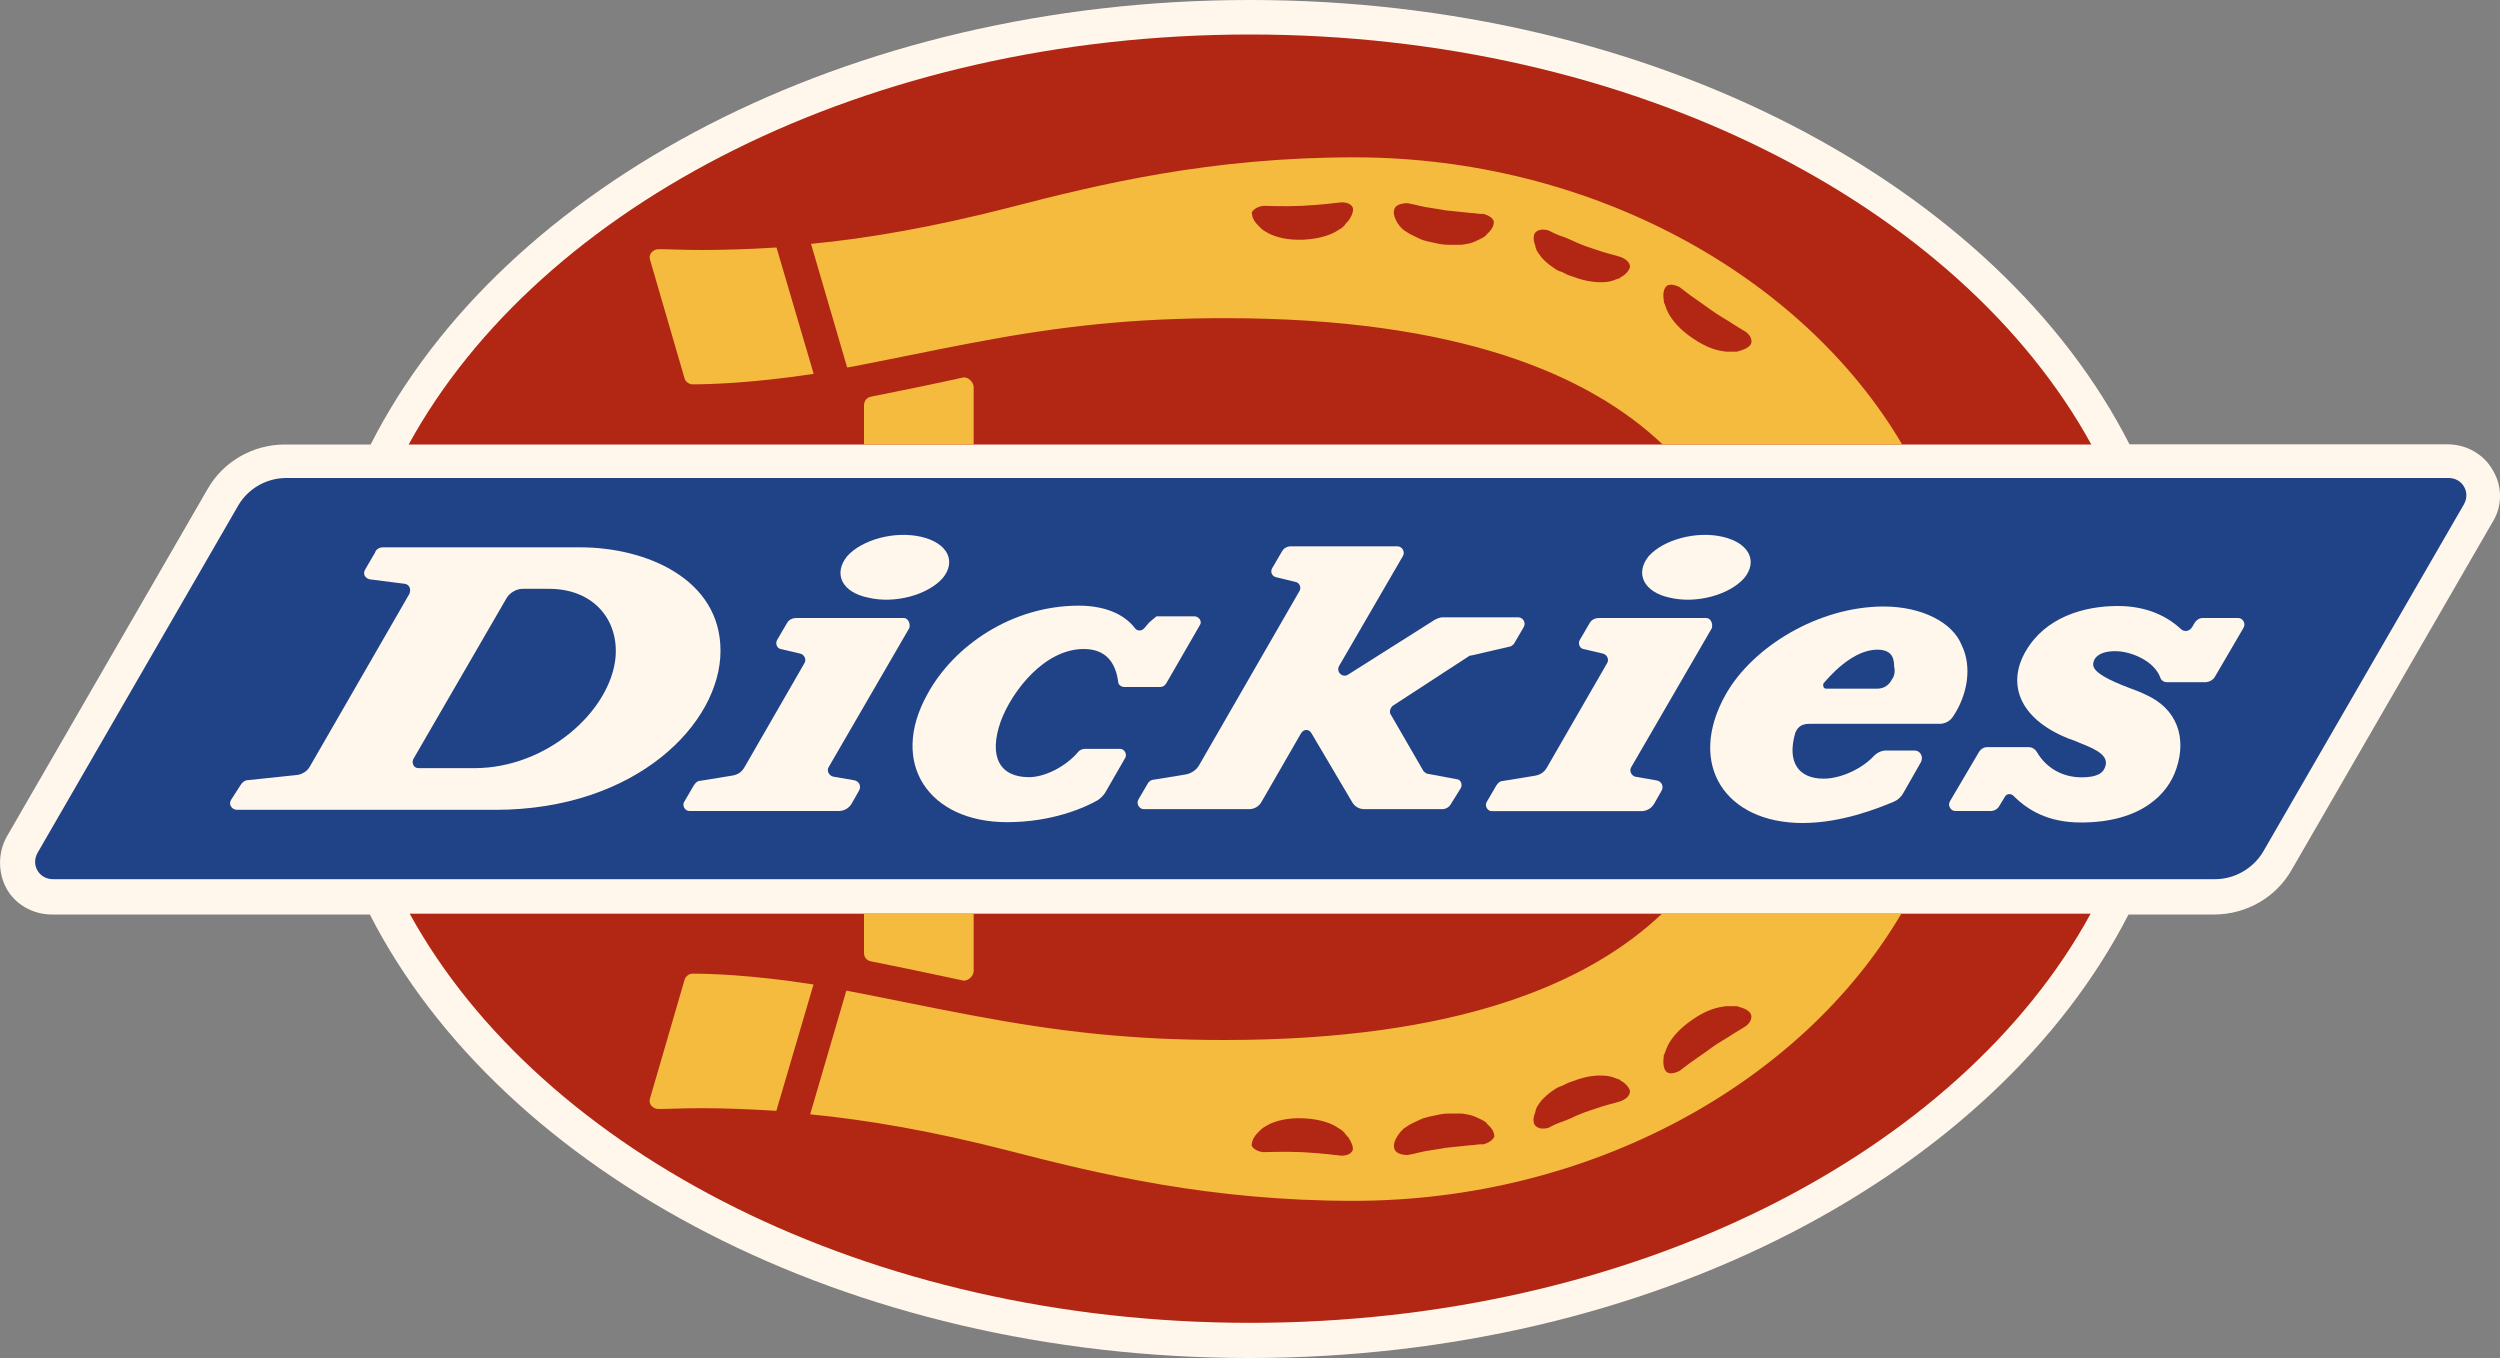 <?xml version="1.0" encoding="utf-8"?>
<!-- Generator: Adobe Illustrator 27.2.0, SVG Export Plug-In . SVG Version: 6.00 Build 0)  -->
<svg version="1.1" id="Layer_1" xmlns="http://www.w3.org/2000/svg" xmlns:xlink="http://www.w3.org/1999/xlink" x="0px" y="0px"
	 viewBox="0 0 150 81.48" style="enable-background:new 0 0 150 81.48;" xml:space="preserve">
<rect x="0" y="0" width="150" height="81.48" fill="#808080" stroke="none"/>
<style type="text/css">
	.st0{fill:#FFF7EB;}
	.st1{fill:#B22714;}
	.st2{fill:#204387;}
	.st3{fill:#F4BB3E;}
</style>
<g>
	<path class="st0" d="M149.56,28.2c-0.53-0.95-1.59-1.54-2.7-1.54h-19.09C119.87,11.13,99.19,0,75,0
		C50.81,0,30.15,11.08,22.24,26.67H17.1c-1.91,0-3.71,1.01-4.66,2.7L0.4,50.21c-0.53,0.95-0.53,2.17,0,3.12
		c0.53,0.95,1.59,1.54,2.7,1.54h19.09c7.95,15.54,28.58,26.61,52.76,26.61c24.19,0,44.8-11.08,52.76-26.61h5.14
		c1.91,0,3.71-1.01,4.66-2.7l12.04-20.84C150.15,30.38,150.15,29.16,149.56,28.2z"/>
	<path class="st1" d="M125.48,26.67C117.58,12.3,97.96,2.07,75,2.07s-42.58,10.18-50.48,24.6H125.48z"/>
	<path class="st1" d="M24.58,54.82c7.9,14.36,27.52,24.55,50.43,24.55c22.96,0,42.58-10.18,50.43-24.55H24.58z"/>
	<path class="st2" d="M132.91,52.75H3.16c-0.8,0-1.33-0.85-0.9-1.59L14.3,30.32c0.59-1.01,1.7-1.64,2.87-1.64h129.76
		c0.8,0,1.33,0.85,0.9,1.59l-12.04,20.83C135.19,52.11,134.08,52.75,132.91,52.75z"/>
	<path class="st0" d="M113.02,36.39c-3.87,0-7.85,2.38-9.49,5.3c-2.34,4.19,0,7.69,4.62,7.69c2.38,0,4.56-0.9,5.46-1.27
		c0.27-0.11,0.48-0.32,0.59-0.53l1.06-1.86c0.16-0.32-0.05-0.69-0.38-0.69h-1.7c-0.27,0-0.53,0.11-0.74,0.32
		c-0.74,0.8-2.02,1.37-3.02,1.37c-1.48,0-2.23-0.95-1.7-2.76c0.16-0.38,0.42-0.53,0.85-0.53h7.8c0.32,0,0.63-0.16,0.8-0.42
		c0.9-1.33,1.16-3.02,0.53-4.3C117.16,37.34,115.3,36.39,113.02,36.39z M113.5,40.79c-0.16,0.32-0.48,0.53-0.85,0.53h-3.08
		c-0.16,0-0.21-0.16-0.16-0.32c0.95-1.12,2.12-2.02,3.23-2.02c0.8,0,1.01,0.42,1.01,1.01C113.72,40.31,113.66,40.58,113.5,40.79z"/>
	<path class="st0" d="M86.08,37.19l-5.2,3.29c-0.32,0.21-0.74-0.16-0.53-0.53l3.82-6.58c0.16-0.27-0.05-0.59-0.32-0.59h-6.41
		c-0.21,0-0.42,0.11-0.53,0.32l-0.59,1.01c-0.11,0.21,0,0.48,0.27,0.53l1.12,0.27c0.27,0.05,0.37,0.32,0.27,0.53l-6.05,10.5
		c-0.16,0.27-0.48,0.48-0.8,0.53l-1.96,0.32c-0.11,0-0.21,0.11-0.27,0.16l-0.59,1.01c-0.16,0.27,0.05,0.59,0.32,0.59h6.31
		c0.32,0,0.59-0.16,0.74-0.42l2.38-4.13c0.16-0.27,0.48-0.27,0.63,0l2.44,4.13c0.16,0.27,0.42,0.42,0.74,0.42h4.66
		c0.21,0,0.42-0.11,0.53-0.32l0.59-0.95c0.11-0.21,0-0.53-0.27-0.53l-1.7-0.32c-0.11,0-0.21-0.11-0.27-0.16l-1.96-3.39
		c-0.11-0.16-0.05-0.37,0.11-0.53l4.56-2.97c0.05-0.05,0.11-0.05,0.16-0.05l2.28-0.53c0.11,0,0.21-0.11,0.27-0.16l0.59-1.01
		c0.16-0.27-0.05-0.59-0.32-0.59h-4.61C86.3,37.08,86.19,37.13,86.08,37.19z"/>
	<path class="st0" d="M68.96,37.34l-0.32,0.37c-0.16,0.16-0.38,0.16-0.53,0c-0.63-0.85-1.8-1.37-3.39-1.37
		c-3.98,0-7.48,2.38-9.07,5.3c-2.34,4.19,0.11,7.69,4.77,7.69c2.76,0,4.72-0.9,5.46-1.33c0.16-0.11,0.32-0.27,0.42-0.42l1.22-2.12
		c0.11-0.21-0.05-0.53-0.32-0.53h-2.07c-0.16,0-0.32,0.05-0.42,0.16c-0.74,0.9-2.02,1.54-2.97,1.54c-1.75,0-2.44-1.22-1.7-3.34
		c0.69-1.86,2.65-4.35,4.98-4.35c1.33,0,1.91,0.8,2.07,1.96c0,0.21,0.21,0.32,0.38,0.32h2.12c0.16,0,0.27-0.05,0.38-0.21l2.02-3.5
		c0.16-0.21-0.05-0.53-0.32-0.53h-2.28C69.28,37.08,69.12,37.19,68.96,37.34z"/>
	<path class="st0" d="M54.22,37.08H47.8c-0.27,0-0.48,0.11-0.59,0.32l-0.59,1.01c-0.11,0.21,0,0.48,0.21,0.53l1.16,0.27
		c0.27,0.05,0.42,0.37,0.27,0.59l-3.6,6.25c-0.16,0.27-0.38,0.42-0.69,0.48l-1.96,0.32c-0.16,0-0.27,0.11-0.38,0.27l-0.59,1.01
		c-0.11,0.21,0.05,0.53,0.32,0.53h8.96c0.32,0,0.63-0.16,0.8-0.48l0.42-0.74c0.16-0.27,0-0.59-0.32-0.63l-1.22-0.21
		c-0.27-0.05-0.42-0.38-0.27-0.59l4.83-8.33C54.64,37.4,54.48,37.08,54.22,37.08z"/>
	<path class="st0" d="M52.1,35.86c1.59,0.38,3.55-0.16,4.45-1.16c0.85-1.01,0.32-2.12-1.27-2.49c-1.59-0.37-3.55,0.16-4.45,1.16
		C49.98,34.43,50.51,35.54,52.1,35.86z"/>
	<path class="st0" d="M102.37,37.08h-6.41c-0.27,0-0.48,0.11-0.59,0.32l-0.59,1.01c-0.11,0.21,0,0.48,0.21,0.53l1.16,0.27
		c0.27,0.05,0.42,0.37,0.27,0.59l-3.61,6.26c-0.16,0.27-0.38,0.42-0.69,0.48l-1.96,0.32c-0.16,0-0.27,0.11-0.38,0.27l-0.59,1.01
		c-0.11,0.21,0.05,0.53,0.32,0.53h8.96c0.32,0,0.63-0.16,0.8-0.48l0.42-0.74c0.16-0.27,0-0.59-0.32-0.63l-1.22-0.21
		c-0.27-0.05-0.42-0.37-0.27-0.59l4.83-8.33C102.79,37.4,102.63,37.08,102.37,37.08z"/>
	<path class="st0" d="M100.19,35.86c1.59,0.38,3.55-0.16,4.45-1.16c0.85-1.01,0.32-2.12-1.27-2.49c-1.59-0.37-3.55,0.16-4.45,1.16
		C98.07,34.43,98.65,35.54,100.19,35.86z"/>
	<path class="st0" d="M34.81,32.84H22.98c-0.21,0-0.42,0.11-0.48,0.32l-0.59,1.01c-0.16,0.27,0,0.53,0.27,0.59l2.12,0.27
		c0.27,0.05,0.37,0.32,0.27,0.59l-5.99,10.39c-0.16,0.27-0.42,0.42-0.69,0.48l-3.02,0.32c-0.16,0-0.32,0.11-0.42,0.27L13.86,48
		c-0.16,0.27,0.05,0.59,0.37,0.59h15.48c8.48,0,13.52-5.19,13.52-9.54C43.24,34.75,38.79,32.84,34.81,32.84z M36.93,39.47
		c-0.32,3.18-4.09,6.62-8.48,6.62h-3.34c-0.27,0-0.42-0.27-0.32-0.53l5.62-9.7c0.21-0.32,0.59-0.53,0.95-0.53h1.59
		C35.61,35.33,37.14,37.19,36.93,39.47z"/>
	<path class="st0" d="M132.91,40.58l1.7-2.91c0.16-0.27-0.05-0.59-0.32-0.59h-2.12c-0.21,0-0.37,0.11-0.48,0.27l-0.16,0.27
		c-0.16,0.27-0.48,0.32-0.69,0.11c-0.8-0.74-2.02-1.37-3.77-1.37c-2.07,0-4.35,0.69-5.52,2.7c-1.12,1.91-0.48,4.03,2.55,5.25
		c0,0,0.48,0.16,0.69,0.27c1.12,0.42,1.7,0.8,1.54,1.37c-0.11,0.42-0.48,0.69-1.43,0.69c-1.12,0-2.12-0.53-2.7-1.54
		c-0.11-0.16-0.27-0.27-0.48-0.27h-2.49c-0.21,0-0.37,0.11-0.48,0.27l-1.75,2.97c-0.16,0.27,0.05,0.59,0.32,0.59h2.12
		c0.21,0,0.42-0.11,0.53-0.32l0.32-0.53c0.11-0.21,0.38-0.21,0.53-0.05c0.85,0.85,2.07,1.59,4.03,1.59c3.66,0,5.25-1.75,5.73-3.23
		c0.63-1.86,0.05-3.61-1.86-4.45c-0.32-0.16-0.63-0.27-0.9-0.37c-1.27-0.48-2.23-0.95-2.23-1.43c0-0.32,0.27-0.8,1.33-0.8
		c0.95,0,2.34,0.59,2.7,1.59c0.05,0.16,0.21,0.27,0.38,0.27h2.38C132.59,40.9,132.8,40.79,132.91,40.58z"/>
	<path class="st3" d="M58.35,20.57c5.3-1.01,9.65-1.48,15.16-1.48c14,0,21.84,3.39,26.25,7.58h14.37
		C108.14,16.49,95.41,9.44,81.26,9.44c-8.59,0-15.22,1.59-20.73,3.02c-4.51,1.16-8.54,1.86-11.87,2.17l2.17,7.42
		C51.52,21.95,56.34,20.94,58.35,20.57z M99.98,17.18c0.16-0.16,0.48-0.11,0.8,0.05c0,0,0.27,0.21,0.63,0.48
		c0.37,0.27,0.85,0.59,1.27,0.9c0.42,0.31,0.95,0.59,1.33,0.85c0.42,0.27,0.69,0.42,0.69,0.42c0.32,0.21,0.42,0.48,0.38,0.69
		c-0.05,0.21-0.32,0.37-0.69,0.48c0,0,0,0-0.05,0c-0.05,0.05-0.11,0.05-0.16,0.05c-0.16,0-0.32,0-0.59,0
		c-0.53-0.05-1.16-0.21-2.02-0.8c-0.8-0.53-1.27-1.12-1.48-1.54c-0.11-0.21-0.16-0.37-0.21-0.53c-0.05-0.05-0.05-0.11-0.05-0.16
		c0-0.05,0-0.05,0-0.05C99.76,17.65,99.82,17.33,99.98,17.18z M92.13,13.94c0.16-0.16,0.42-0.21,0.8-0.11c0,0,0.27,0.16,0.69,0.32
		c0.21,0.05,0.42,0.16,0.69,0.27c0.21,0.11,0.48,0.21,0.74,0.32c0.48,0.16,1.06,0.37,1.48,0.48c0.42,0.11,0.74,0.21,0.74,0.21
		c0.38,0.16,0.53,0.37,0.53,0.59c-0.05,0.21-0.27,0.48-0.59,0.63c0,0,0,0.05-0.05,0.05c-0.05,0-0.11,0.05-0.16,0.05
		c-0.11,0.05-0.27,0.11-0.53,0.16c-0.48,0.05-1.16,0.05-2.12-0.32c-0.21-0.05-0.42-0.16-0.63-0.27c-0.21-0.05-0.38-0.16-0.53-0.27
		c-0.32-0.21-0.53-0.42-0.69-0.59c-0.16-0.21-0.27-0.37-0.32-0.48c0-0.05-0.05-0.11-0.05-0.16c0-0.05,0-0.05,0-0.05
		C91.98,14.42,91.98,14.1,92.13,13.94z M83.7,12.46c0.11-0.16,0.38-0.27,0.74-0.27c0,0,0.32,0.05,0.74,0.16
		c0.42,0.11,1.01,0.16,1.54,0.27c0.48,0.05,1.06,0.11,1.54,0.16c0.21,0,0.38,0.05,0.53,0.05c0.11,0,0.21,0,0.21,0
		c0.38,0.11,0.59,0.27,0.63,0.48c0,0.21-0.11,0.48-0.42,0.74c0,0,0,0.05-0.05,0.05c0,0.05-0.05,0.05-0.11,0.11
		c-0.16,0.11-0.32,0.16-0.53,0.27c-0.21,0.11-0.48,0.16-0.85,0.21c-0.16,0-0.38,0-0.59,0s-0.42,0-0.69-0.05
		c-0.48-0.11-0.9-0.16-1.22-0.32c-0.32-0.16-0.59-0.27-0.8-0.42c-0.21-0.11-0.32-0.27-0.42-0.37c0-0.05-0.05-0.05-0.11-0.16
		C83.65,13.04,83.55,12.72,83.7,12.46z M75.8,12.35c0,0,1.27,0.05,2.34,0c1.06-0.05,2.34-0.21,2.34-0.21c0.37,0,0.59,0.11,0.69,0.32
		c0.05,0.21-0.05,0.48-0.27,0.8c0,0-0.05,0-0.05,0.05c0,0-0.05,0.05-0.11,0.11c-0.05,0.11-0.21,0.27-0.42,0.37
		c-0.38,0.27-1.06,0.53-2.07,0.59c-1.01,0.05-1.7-0.16-2.12-0.37c-0.21-0.11-0.37-0.21-0.48-0.32c-0.05-0.05-0.11-0.11-0.16-0.16
		c-0.27-0.27-0.38-0.53-0.38-0.8C75.22,12.56,75.43,12.4,75.8,12.35z"/>
	<path class="st3" d="M41.07,22.69c0.05,0.21,0.27,0.37,0.48,0.37c0.9,0,3.45-0.05,7.27-0.63l-2.23-7.58
		C44.84,14.96,43.3,15,42.13,15c-1.16,0-2.07-0.05-2.6-0.05c-0.37,0-0.63,0.32-0.53,0.63L41.07,22.69z"/>
	<path class="st3" d="M52.26,57.68c1.06,0.21,3.92,0.8,5.57,1.16c0.27,0,0.59-0.27,0.59-0.59v-3.44h-6.58v2.34
		C51.83,57.42,51.99,57.63,52.26,57.68z"/>
	<path class="st3" d="M99.72,54.82C95.32,59,87.47,62.4,73.47,62.4c-5.52,0-9.86-0.48-15.16-1.48c-2.02-0.37-6.84-1.37-7.53-1.48
		l-2.17,7.42c3.34,0.32,7.37,1.01,11.87,2.17c5.52,1.43,12.14,3.02,20.73,3.02c14.21,0,26.88-7.05,32.87-17.23H99.72z M81.16,69.02
		c-0.11,0.21-0.32,0.32-0.69,0.32c0,0-1.27-0.16-2.34-0.21c-1.06-0.05-2.34,0-2.34,0c-0.38-0.05-0.59-0.21-0.69-0.38
		c0-0.27,0.11-0.53,0.38-0.8c0.05-0.05,0.11-0.11,0.16-0.16c0.11-0.11,0.27-0.21,0.48-0.32c0.42-0.21,1.12-0.42,2.12-0.37
		c1.01,0.05,1.7,0.32,2.07,0.59c0.21,0.11,0.38,0.27,0.42,0.37c0.05,0.05,0.11,0.11,0.11,0.11c0,0.05,0.05,0.05,0.05,0.05
		C81.1,68.55,81.21,68.81,81.16,69.02z M89.01,68.66c0,0-0.11,0-0.21,0c-0.16,0-0.32,0.05-0.53,0.05c-0.48,0.05-1.06,0.11-1.54,0.16
		c-0.53,0.11-1.12,0.16-1.54,0.27c-0.42,0.11-0.74,0.16-0.74,0.16c-0.38,0-0.63-0.11-0.74-0.27c-0.16-0.27-0.05-0.59,0.16-0.9
		c0.05-0.11,0.11-0.11,0.11-0.16c0.11-0.11,0.21-0.27,0.42-0.37c0.21-0.16,0.48-0.27,0.8-0.42c0.32-0.16,0.74-0.21,1.22-0.32
		c0.27-0.05,0.48-0.05,0.69-0.05c0.21,0,0.42,0,0.59,0c0.38,0.05,0.63,0.11,0.85,0.21c0.21,0.11,0.38,0.16,0.53,0.27
		c0.05,0.05,0.11,0.05,0.11,0.11c0.05,0,0.05,0.05,0.05,0.05c0.32,0.27,0.42,0.53,0.42,0.74C89.58,68.39,89.37,68.55,89.01,68.66z
		 M97.27,66.06c0,0-0.32,0.11-0.74,0.21c-0.42,0.11-1.01,0.32-1.48,0.48c-0.27,0.11-0.53,0.21-0.74,0.32
		c-0.27,0.11-0.48,0.21-0.69,0.27c-0.42,0.16-0.69,0.32-0.69,0.32c-0.38,0.11-0.63,0.05-0.8-0.11c-0.16-0.16-0.16-0.48,0-0.85
		c0,0,0,0,0-0.05c0-0.05,0.05-0.11,0.05-0.16c0.05-0.11,0.16-0.27,0.32-0.48c0.16-0.16,0.37-0.38,0.69-0.59
		c0.16-0.11,0.32-0.21,0.53-0.27c0.21-0.11,0.42-0.21,0.63-0.27c0.95-0.38,1.64-0.38,2.12-0.32c0.27,0.05,0.42,0.11,0.53,0.16
		c0.05,0,0.11,0.05,0.16,0.05s0.05,0.05,0.05,0.05c0.32,0.16,0.53,0.42,0.59,0.63C97.8,65.69,97.65,65.9,97.27,66.06z M104.7,61.6
		c0,0-0.27,0.16-0.69,0.42c-0.38,0.27-0.9,0.53-1.33,0.85c-0.42,0.32-0.9,0.63-1.27,0.9c-0.37,0.27-0.63,0.48-0.63,0.48
		c-0.32,0.16-0.63,0.21-0.8,0.05c-0.16-0.16-0.21-0.48-0.16-0.85c0,0,0,0,0-0.05c0-0.05,0-0.11,0.05-0.16
		c0.05-0.16,0.11-0.32,0.21-0.53c0.21-0.42,0.69-1.01,1.48-1.54c0.85-0.59,1.48-0.74,2.02-0.8c0.27,0,0.42,0,0.59,0
		c0.05,0,0.11,0,0.16,0.05c0.05,0,0.05,0,0.05,0c0.38,0.11,0.63,0.27,0.69,0.48C105.12,61.13,105.01,61.39,104.7,61.6z"/>
	<path class="st3" d="M41.55,58.42c-0.21,0-0.42,0.16-0.48,0.38L39,65.91c-0.11,0.32,0.16,0.63,0.53,0.63c0.53,0,1.43-0.05,2.6-0.05
		c1.16,0,2.7,0.05,4.45,0.16l2.23-7.58C44.99,58.47,42.44,58.42,41.55,58.42z"/>
	<path class="st3" d="M57.83,22.64c-1.64,0.37-4.51,0.95-5.57,1.16c-0.27,0.05-0.42,0.27-0.42,0.53v2.34h6.58v-3.44
		C58.41,22.9,58.09,22.64,57.83,22.64z"/>
</g>
</svg>
